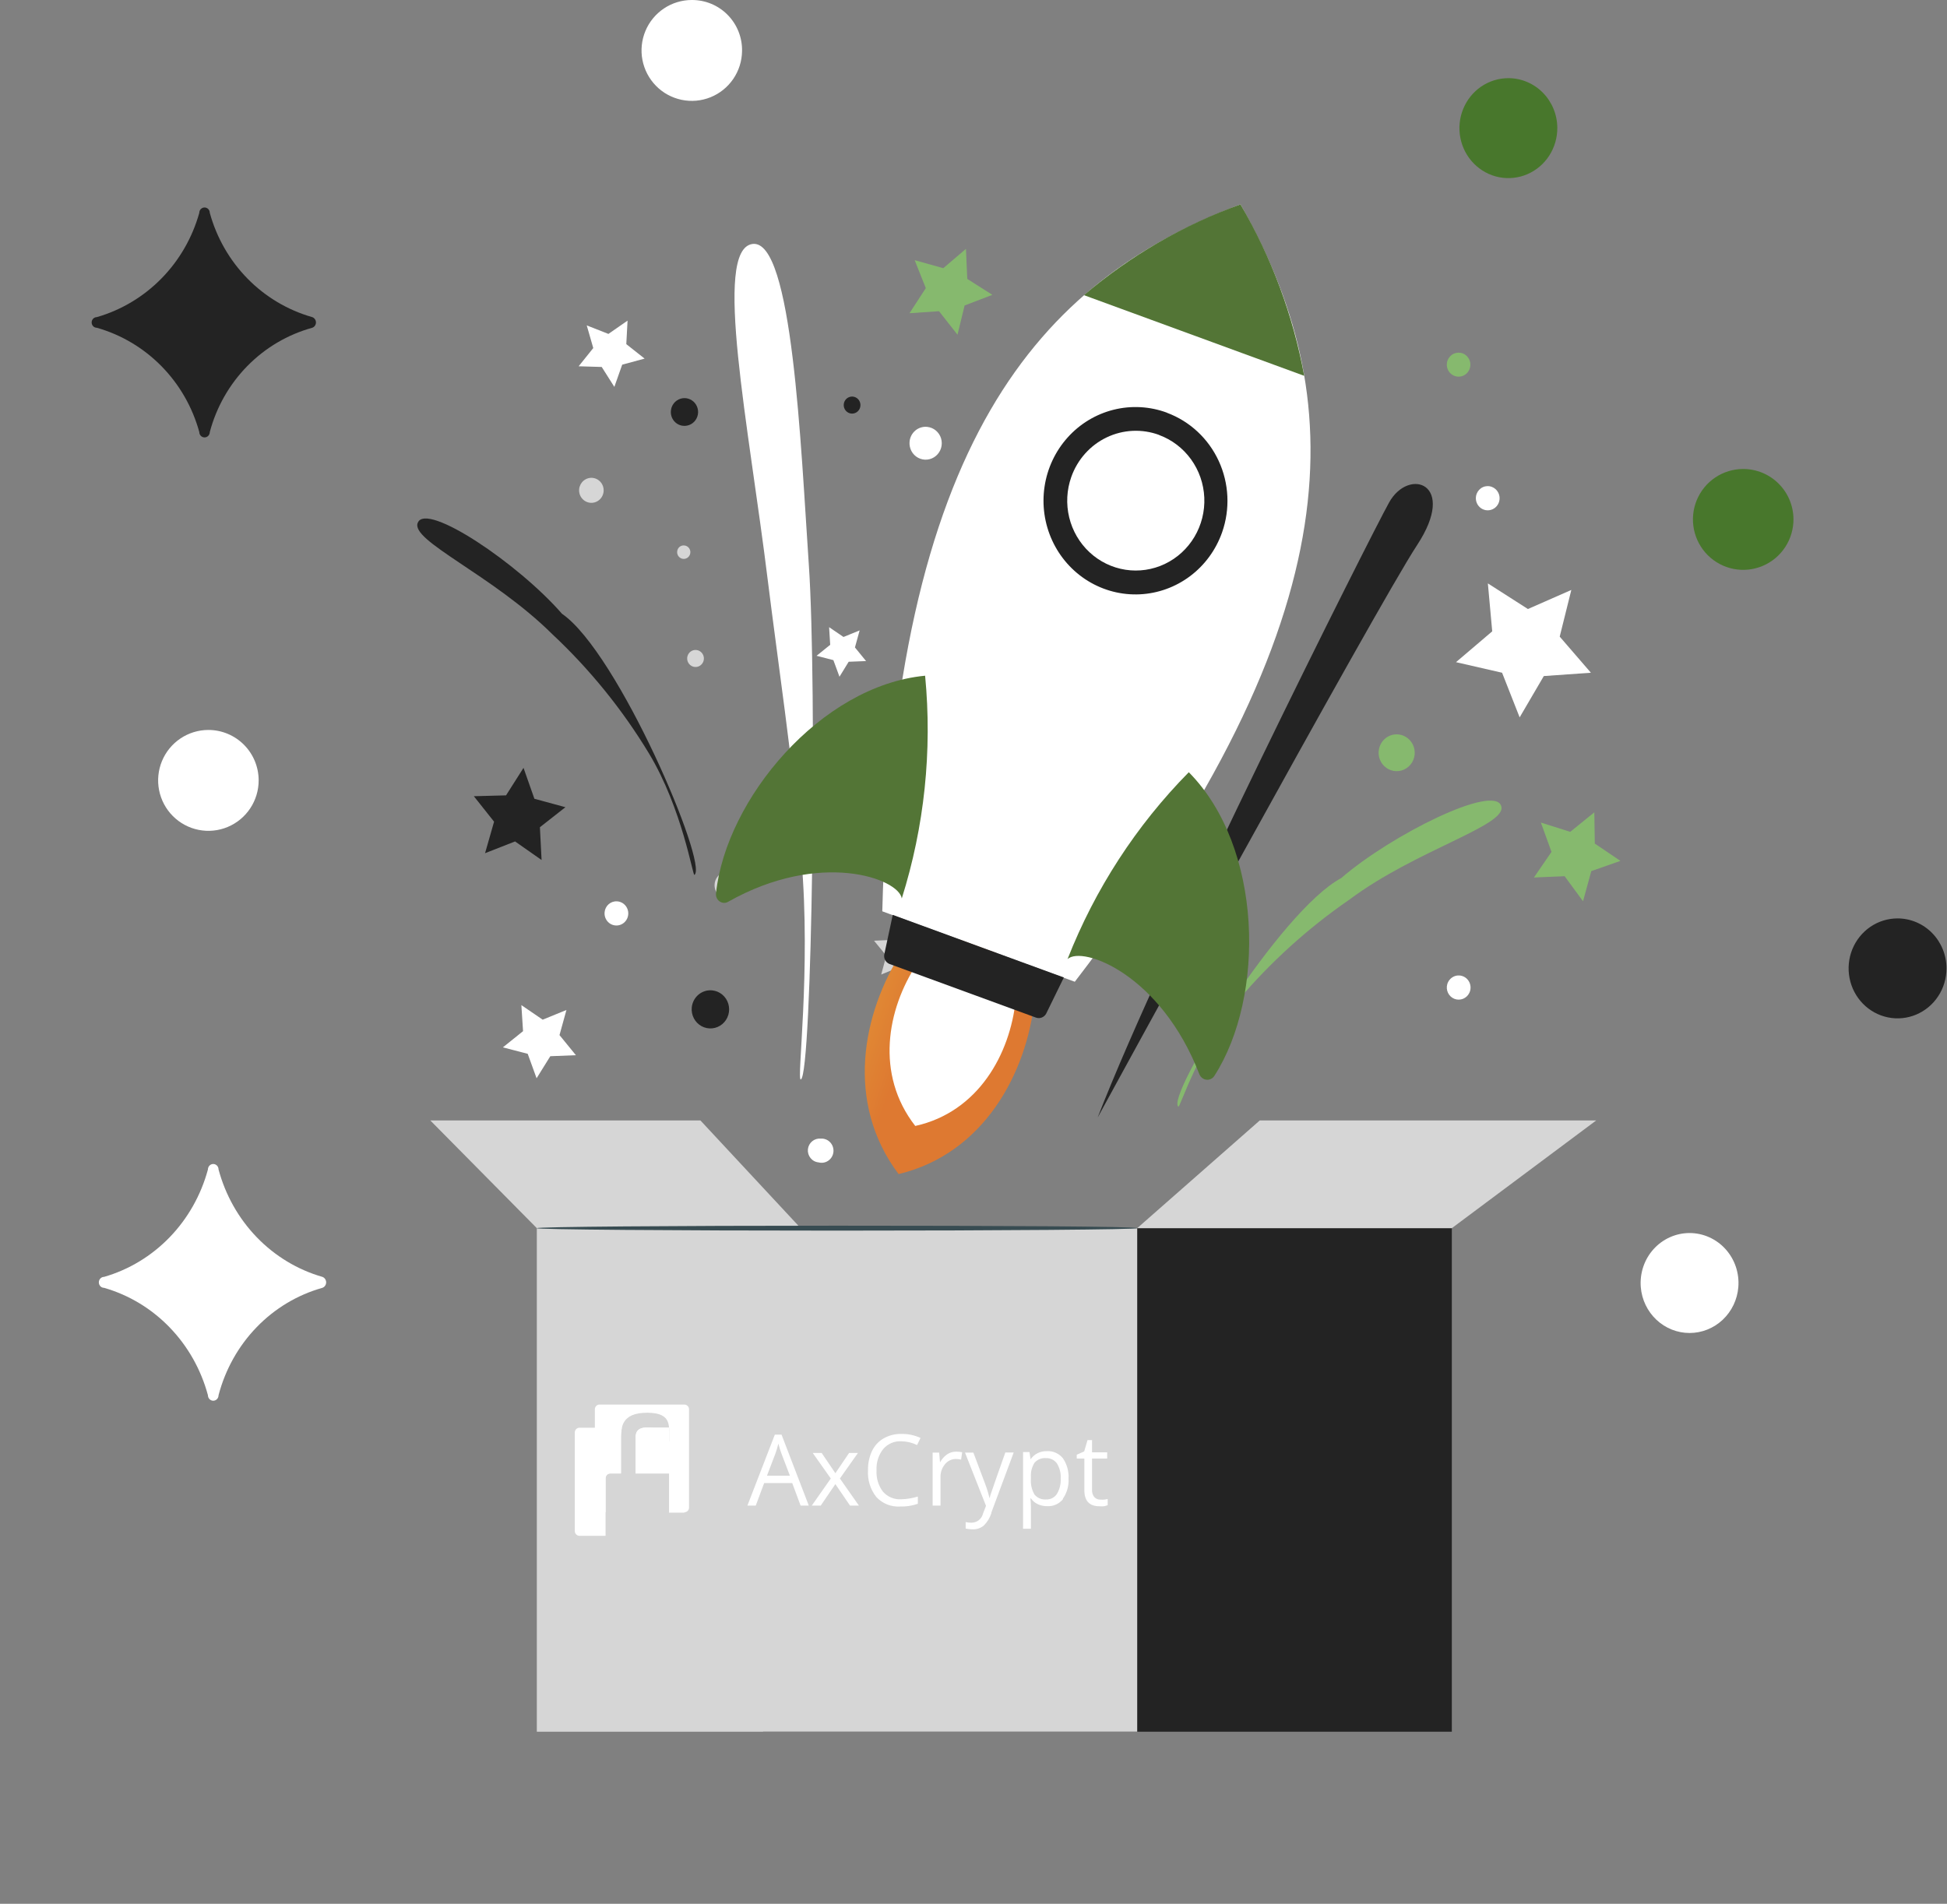 <svg width="181" height="177" viewBox="0 0 181 177" fill="none" xmlns="http://www.w3.org/2000/svg">
<rect x="0" y="0" width="181" height="177" fill="#808080" stroke="none"/>
<path d="M29.966 118.712C27.662 118.05 25.563 116.782 23.873 115.033C22.182 113.284 20.957 111.112 20.317 108.728C20.317 108.593 20.265 108.463 20.172 108.367C20.08 108.271 19.954 108.218 19.823 108.218C19.693 108.218 19.567 108.271 19.475 108.367C19.382 108.463 19.33 108.593 19.33 108.728C18.687 111.11 17.462 113.281 15.771 115.03C14.081 116.779 11.983 118.047 9.681 118.712C9.55 118.712 9.425 118.766 9.332 118.862C9.24 118.958 9.188 119.087 9.188 119.223C9.188 119.358 9.24 119.488 9.332 119.584C9.425 119.68 9.55 119.733 9.681 119.733C11.985 120.396 14.084 121.663 15.774 123.413C17.465 125.162 18.69 127.334 19.33 129.717C19.33 129.853 19.382 129.983 19.475 130.078C19.567 130.174 19.693 130.228 19.823 130.228C19.954 130.228 20.08 130.174 20.172 130.078C20.265 129.983 20.317 129.853 20.317 129.717C20.942 127.326 22.162 125.146 23.855 123.395C25.548 121.643 27.655 120.381 29.966 119.733C30.069 119.697 30.159 119.629 30.222 119.537C30.286 119.445 30.32 119.336 30.32 119.223C30.32 119.11 30.286 119 30.222 118.909C30.159 118.817 30.069 118.748 29.966 118.712Z" fill="white"/>
<path d="M180.953 90.032C180.953 90.951 180.686 91.85 180.186 92.614C179.686 93.378 178.975 93.973 178.144 94.325C177.313 94.677 176.398 94.769 175.515 94.589C174.633 94.41 173.822 93.968 173.186 93.318C172.549 92.668 172.116 91.84 171.941 90.939C171.765 90.038 171.855 89.103 172.199 88.254C172.544 87.405 173.127 86.68 173.875 86.169C174.623 85.659 175.503 85.386 176.403 85.386C177.61 85.386 178.767 85.876 179.62 86.747C180.473 87.618 180.953 88.8 180.953 90.032Z" fill="#232323"/>
<path d="M161.601 119.669C161.507 120.83 160.988 121.913 160.148 122.702C159.308 123.492 158.209 123.93 157.067 123.93C155.926 123.93 154.827 123.492 153.987 122.702C153.147 121.913 152.628 120.83 152.533 119.669C152.481 119.029 152.56 118.384 152.764 117.776C152.968 117.168 153.293 116.61 153.72 116.137C154.146 115.664 154.663 115.287 155.239 115.029C155.816 114.771 156.438 114.637 157.067 114.637C157.697 114.637 158.319 114.771 158.895 115.029C159.472 115.287 159.989 115.664 160.415 116.137C160.841 116.61 161.167 117.168 161.371 117.776C161.575 118.384 161.654 119.029 161.601 119.669Z" fill="white"/>
<path d="M144.773 11.881C144.779 12.801 144.517 13.703 144.021 14.471C143.525 15.239 142.817 15.84 141.986 16.196C141.155 16.553 140.24 16.65 139.355 16.474C138.47 16.298 137.657 15.858 137.017 15.21C136.378 14.561 135.941 13.733 135.763 12.831C135.585 11.929 135.673 10.993 136.017 10.143C136.36 9.292 136.943 8.564 137.692 8.052C138.441 7.54 139.322 7.267 140.223 7.267C141.424 7.267 142.577 7.752 143.429 8.616C144.282 9.481 144.765 10.654 144.773 11.881Z" fill="#48772C"/>
<path d="M29.023 29.482C26.751 28.836 24.681 27.605 23.013 25.906C21.345 24.207 20.136 22.099 19.502 19.786C19.502 19.654 19.45 19.528 19.359 19.435C19.268 19.342 19.144 19.29 19.015 19.29C18.886 19.29 18.762 19.342 18.671 19.435C18.579 19.528 18.528 19.654 18.528 19.786C17.884 22.095 16.672 24.198 15.005 25.895C13.339 27.592 11.274 28.827 9.007 29.482C8.878 29.482 8.754 29.535 8.662 29.628C8.571 29.721 8.52 29.847 8.52 29.978C8.52 30.11 8.571 30.236 8.662 30.329C8.754 30.422 8.878 30.474 9.007 30.474C11.279 31.12 13.348 32.352 15.016 34.05C16.684 35.749 17.894 37.857 18.528 40.171C18.528 40.302 18.579 40.428 18.671 40.521C18.762 40.614 18.886 40.666 19.015 40.666C19.144 40.666 19.268 40.614 19.359 40.521C19.45 40.428 19.502 40.302 19.502 40.171C20.119 37.848 21.323 35.731 22.993 34.03C24.663 32.329 26.742 31.103 29.023 30.474C29.125 30.439 29.213 30.372 29.276 30.283C29.338 30.194 29.372 30.088 29.372 29.978C29.372 29.869 29.338 29.762 29.276 29.673C29.213 29.584 29.125 29.517 29.023 29.482Z" fill="#232323"/>
<path d="M24.046 72.555C24.046 73.482 23.772 74.388 23.258 75.16C22.745 75.931 22.015 76.532 21.161 76.887C20.308 77.242 19.368 77.335 18.462 77.154C17.555 76.973 16.723 76.526 16.069 75.87C15.416 75.215 14.971 74.379 14.79 73.469C14.61 72.56 14.703 71.617 15.056 70.76C15.41 69.903 16.009 69.171 16.777 68.656C17.546 68.14 18.449 67.865 19.373 67.865C19.987 67.865 20.594 67.987 21.161 68.222C21.728 68.458 22.243 68.803 22.677 69.239C23.111 69.674 23.455 70.191 23.69 70.76C23.925 71.329 24.046 71.939 24.046 72.555Z" fill="white"/>
<path d="M166.727 48.258C166.733 49.187 166.464 50.097 165.955 50.872C165.445 51.648 164.718 52.254 163.864 52.614C163.011 52.974 162.071 53.071 161.162 52.894C160.254 52.717 159.418 52.272 158.761 51.618C158.105 50.963 157.656 50.128 157.474 49.218C157.291 48.307 157.381 47.362 157.734 46.504C158.087 45.645 158.685 44.911 159.455 44.394C160.224 43.877 161.128 43.602 162.054 43.602C163.288 43.602 164.471 44.091 165.347 44.964C166.222 45.836 166.718 47.02 166.727 48.258Z" fill="#48772C"/>
<path d="M68.984 4.754C68.971 5.679 68.686 6.579 68.165 7.341C67.644 8.104 66.91 8.695 66.055 9.04C65.201 9.385 64.263 9.469 63.361 9.28C62.459 9.092 61.632 8.641 60.985 7.982C60.338 7.324 59.9 6.488 59.724 5.581C59.549 4.673 59.645 3.733 60.001 2.88C60.356 2.027 60.955 1.299 61.722 0.786C62.489 0.274 63.39 0 64.311 0C64.932 -0.004 65.547 0.116 66.12 0.354C66.693 0.592 67.213 0.943 67.648 1.387C68.084 1.83 68.427 2.356 68.656 2.935C68.885 3.513 68.997 4.132 68.984 4.754Z" fill="white"/>
<path d="M146.076 54.848L142.041 56.622L138.317 54.239L138.722 58.697L135.355 61.563L139.639 62.545L141.272 66.695L143.519 62.854L147.896 62.545L144.996 59.188L146.076 54.848Z" fill="white"/>
<path d="M53.792 34.054L55.938 34.117L57.112 35.97L57.842 33.903L59.926 33.341L58.223 31.995L58.34 29.809L56.56 31.045L54.546 30.253L55.152 32.359L53.792 34.054Z" fill="white"/>
<path d="M147.164 83.791L147.933 80.988L150.639 80.038L148.26 78.43L148.213 75.524L145.974 77.338L143.245 76.475L144.233 79.199L142.6 81.582L145.453 81.463L147.164 83.791Z" fill="#86B96E"/>
<path d="M48.468 93.447L48.624 95.87L46.75 97.374L49.059 97.976L49.883 100.249L51.158 98.198L53.537 98.103L52.013 96.234L52.659 93.898L50.451 94.801L48.468 93.447Z" fill="white"/>
<path d="M77.077 58.309L77.178 59.948L75.911 60.97L77.474 61.374L78.041 62.918L78.896 61.524L80.513 61.461L79.479 60.194L79.915 58.61L78.414 59.22L77.077 58.309Z" fill="white"/>
<path d="M85.032 24.189L86.066 26.787L84.55 29.122L87.294 28.933L89.013 31.118L89.673 28.402L92.254 27.412L89.922 25.931L89.798 23.136L87.691 24.933L85.032 24.189Z" fill="#86B96E"/>
<path d="M74.449 100.358C74.029 100.54 75.413 90.277 74.496 79.769C73.718 70.868 72.225 60.843 71.386 54.033C69.621 39.628 66.239 23.181 69.955 22.682C73.672 22.183 74.441 41.442 75.195 52.568C75.95 63.694 75.514 99.914 74.449 100.358Z" fill="white"/>
<path d="M64.558 81.337C64.413 81.543 63.458 75.228 60.314 70.021C57.838 65.936 54.823 62.218 51.353 58.97C45.783 53.434 38.069 50.253 38.844 48.589C39.645 46.663 48.153 52.364 52.248 57.066C57.475 60.661 65.87 80.416 64.558 81.337Z" fill="#232323"/>
<path d="M109.544 102.884C109.676 103.09 111.347 97.491 115.102 93.001C118.122 89.437 121.591 86.295 125.419 83.657C131.639 79.001 140.144 76.744 139.561 74.946C138.932 72.848 129.353 77.599 124.681 81.638C118.935 84.726 108.362 102.021 109.544 102.884Z" fill="#86B96E"/>
<path d="M102.042 103.897C102.042 103.897 127.954 56.432 131.74 50.675C135.527 44.918 130.963 43.429 129.136 46.716C127.309 50.002 108.145 88.147 102.042 103.897Z" fill="#232323"/>
<path d="M53.838 45.48C53.818 45.709 53.864 45.94 53.972 46.142C54.08 46.344 54.245 46.509 54.444 46.617C54.644 46.724 54.871 46.768 55.096 46.744C55.321 46.72 55.533 46.629 55.707 46.481C55.881 46.334 56.008 46.138 56.072 45.917C56.136 45.697 56.135 45.462 56.068 45.242C56.001 45.022 55.872 44.827 55.696 44.682C55.521 44.537 55.307 44.449 55.082 44.427C54.781 44.401 54.481 44.496 54.248 44.694C54.015 44.891 53.868 45.173 53.838 45.48Z" fill="#D6D6D6"/>
<path d="M86.803 65.934C86.788 66.086 86.803 66.24 86.847 66.386C86.89 66.532 86.962 66.668 87.057 66.786C87.153 66.904 87.27 67.001 87.403 67.072C87.535 67.144 87.68 67.188 87.83 67.201C88.132 67.228 88.433 67.133 88.667 66.936C88.901 66.739 89.05 66.456 89.081 66.148C89.109 65.841 89.016 65.534 88.822 65.297C88.628 65.059 88.349 64.91 88.047 64.881C87.745 64.853 87.444 64.948 87.211 65.145C86.978 65.343 86.831 65.627 86.803 65.934Z" fill="#D6D6D6"/>
<path d="M64.309 93.66C64.274 94.009 64.341 94.362 64.503 94.672C64.664 94.983 64.913 95.237 65.216 95.404C65.52 95.57 65.866 95.641 66.209 95.607C66.553 95.573 66.879 95.436 67.145 95.214C67.412 94.991 67.608 94.692 67.708 94.356C67.808 94.02 67.808 93.661 67.707 93.324C67.607 92.988 67.41 92.69 67.143 92.468C66.876 92.246 66.55 92.109 66.206 92.076C65.749 92.032 65.293 92.173 64.937 92.47C64.582 92.767 64.356 93.194 64.309 93.66Z" fill="#232323"/>
<path d="M67.476 113.107C67.488 112.95 67.545 112.8 67.641 112.676C67.737 112.552 67.867 112.461 68.015 112.413C68.162 112.365 68.32 112.363 68.469 112.407C68.618 112.451 68.75 112.54 68.849 112.661C68.948 112.782 69.009 112.931 69.025 113.087C69.04 113.244 69.009 113.402 68.936 113.541C68.863 113.68 68.751 113.794 68.614 113.868C68.477 113.941 68.322 113.971 68.168 113.955C67.967 113.932 67.782 113.832 67.653 113.674C67.524 113.515 67.461 113.312 67.476 113.107Z" fill="#232323"/>
<path d="M63.883 61.16C63.895 61.003 63.953 60.852 64.049 60.729C64.144 60.605 64.275 60.513 64.422 60.465C64.57 60.417 64.728 60.416 64.876 60.46C65.025 60.504 65.157 60.592 65.256 60.713C65.355 60.835 65.416 60.983 65.432 61.14C65.448 61.297 65.417 61.455 65.344 61.594C65.27 61.733 65.158 61.846 65.021 61.92C64.885 61.994 64.729 62.024 64.575 62.007C64.374 61.985 64.19 61.884 64.061 61.726C63.932 61.568 63.868 61.365 63.883 61.16Z" fill="#D6D6D6"/>
<path d="M62.368 38.195C62.389 37.94 62.484 37.697 62.641 37.498C62.798 37.298 63.01 37.15 63.249 37.073C63.489 36.996 63.745 36.993 63.986 37.065C64.228 37.137 64.442 37.28 64.603 37.477C64.764 37.673 64.864 37.914 64.891 38.168C64.917 38.422 64.869 38.679 64.752 38.906C64.635 39.132 64.454 39.318 64.233 39.439C64.012 39.561 63.761 39.613 63.511 39.589C63.346 39.574 63.185 39.526 63.039 39.448C62.892 39.37 62.762 39.263 62.656 39.133C62.549 39.004 62.469 38.855 62.42 38.694C62.371 38.532 62.353 38.363 62.368 38.195Z" fill="#232323"/>
<path d="M78.438 37.602C78.449 37.444 78.507 37.294 78.603 37.17C78.699 37.047 78.829 36.955 78.976 36.907C79.124 36.859 79.282 36.857 79.431 36.901C79.579 36.946 79.712 37.034 79.811 37.155C79.909 37.276 79.971 37.425 79.986 37.582C80.002 37.739 79.971 37.897 79.898 38.036C79.825 38.175 79.713 38.288 79.576 38.362C79.439 38.435 79.283 38.466 79.129 38.449C78.929 38.427 78.744 38.326 78.615 38.168C78.486 38.01 78.422 37.807 78.438 37.602Z" fill="#232323"/>
<path d="M84.557 41.057C84.528 41.358 84.587 41.661 84.727 41.928C84.867 42.196 85.081 42.414 85.344 42.557C85.606 42.699 85.903 42.76 86.199 42.73C86.495 42.7 86.775 42.581 87.004 42.388C87.234 42.196 87.402 41.938 87.487 41.648C87.573 41.358 87.572 41.049 87.485 40.76C87.398 40.471 87.228 40.214 86.997 40.023C86.767 39.832 86.486 39.715 86.19 39.687C85.994 39.667 85.797 39.687 85.609 39.745C85.421 39.804 85.246 39.899 85.094 40.026C84.943 40.154 84.817 40.31 84.725 40.487C84.633 40.664 84.576 40.858 84.557 41.057Z" fill="white"/>
<path d="M134.545 91.495C134.466 91.767 134.491 92.06 134.615 92.314C134.739 92.569 134.953 92.766 135.214 92.866C135.475 92.966 135.763 92.962 136.022 92.855C136.28 92.747 136.488 92.544 136.606 92.287C136.669 92.146 136.704 91.994 136.708 91.84C136.711 91.685 136.683 91.531 136.626 91.388C136.568 91.245 136.483 91.116 136.374 91.008C136.265 90.9 136.136 90.816 135.994 90.762C135.852 90.707 135.7 90.683 135.549 90.691C135.397 90.698 135.249 90.738 135.113 90.807C134.977 90.876 134.856 90.972 134.759 91.091C134.661 91.209 134.588 91.347 134.545 91.495Z" fill="white"/>
<path d="M56.205 84.813C56.184 85.036 56.228 85.26 56.333 85.456C56.438 85.653 56.597 85.814 56.792 85.918C56.987 86.021 57.207 86.063 57.426 86.039C57.644 86.014 57.85 85.924 58.018 85.779C58.185 85.634 58.307 85.442 58.366 85.227C58.426 85.011 58.421 84.783 58.353 84.57C58.284 84.358 58.155 84.171 57.981 84.033C57.808 83.896 57.598 83.814 57.379 83.799C57.092 83.777 56.808 83.871 56.588 84.061C56.368 84.251 56.231 84.521 56.205 84.813Z" fill="white"/>
<path d="M137.275 45.912C137.196 46.12 137.179 46.346 137.226 46.564C137.273 46.781 137.383 46.98 137.541 47.134C137.699 47.288 137.898 47.39 138.114 47.429C138.329 47.467 138.551 47.439 138.751 47.349C138.951 47.259 139.12 47.111 139.237 46.922C139.354 46.734 139.413 46.515 139.408 46.292C139.402 46.069 139.332 45.853 139.205 45.672C139.079 45.49 138.902 45.35 138.698 45.271C138.564 45.217 138.42 45.191 138.275 45.194C138.131 45.198 137.988 45.23 137.856 45.29C137.724 45.349 137.604 45.435 137.505 45.542C137.405 45.649 137.327 45.775 137.275 45.912Z" fill="white"/>
<path d="M75.105 106.85C75.091 106.996 75.106 107.144 75.148 107.285C75.191 107.426 75.261 107.557 75.353 107.671C75.446 107.784 75.559 107.878 75.688 107.946C75.816 108.014 75.956 108.056 76.1 108.069C76.255 108.111 76.417 108.117 76.575 108.088C76.732 108.06 76.882 107.996 77.013 107.903C77.144 107.809 77.254 107.688 77.335 107.547C77.415 107.405 77.465 107.248 77.48 107.086C77.494 106.923 77.474 106.76 77.421 106.606C77.367 106.452 77.281 106.312 77.169 106.195C77.058 106.079 76.922 105.988 76.772 105.93C76.622 105.872 76.462 105.848 76.302 105.86C76.015 105.831 75.728 105.919 75.504 106.104C75.28 106.289 75.136 106.557 75.105 106.85Z" fill="white"/>
<path d="M128.273 69.371C128.153 69.687 128.128 70.032 128.201 70.362C128.274 70.692 128.442 70.993 128.683 71.226C128.923 71.459 129.227 71.614 129.554 71.672C129.881 71.729 130.218 71.686 130.522 71.549C130.825 71.412 131.082 71.186 131.26 70.9C131.437 70.614 131.527 70.28 131.518 69.942C131.51 69.604 131.403 69.276 131.211 68.999C131.02 68.723 130.752 68.511 130.442 68.389C130.236 68.308 130.017 68.269 129.796 68.274C129.575 68.279 129.358 68.329 129.156 68.42C128.955 68.511 128.773 68.642 128.621 68.806C128.469 68.969 128.351 69.161 128.273 69.371Z" fill="#86B96E"/>
<path d="M66.434 82.184C66.41 82.435 66.46 82.688 66.578 82.91C66.695 83.132 66.875 83.314 67.094 83.432C67.313 83.55 67.561 83.6 67.808 83.574C68.054 83.548 68.287 83.448 68.478 83.287C68.669 83.126 68.809 82.911 68.879 82.669C68.95 82.427 68.949 82.17 68.875 81.928C68.802 81.688 68.66 81.474 68.468 81.315C68.275 81.156 68.041 81.059 67.794 81.036C67.464 81.005 67.136 81.109 66.881 81.324C66.626 81.539 66.465 81.848 66.434 82.184Z" fill="#D6D6D6"/>
<path d="M62.953 51.275C62.941 51.399 62.965 51.523 63.023 51.632C63.08 51.741 63.168 51.83 63.276 51.888C63.383 51.946 63.505 51.971 63.626 51.958C63.747 51.946 63.861 51.897 63.955 51.818C64.049 51.739 64.118 51.634 64.153 51.516C64.187 51.397 64.187 51.27 64.151 51.152C64.115 51.034 64.046 50.929 63.952 50.851C63.857 50.773 63.742 50.725 63.621 50.713C63.541 50.703 63.459 50.71 63.382 50.733C63.304 50.757 63.231 50.796 63.169 50.848C63.106 50.901 63.055 50.966 63.018 51.039C62.981 51.113 62.959 51.193 62.953 51.275Z" fill="#D6D6D6"/>
<path d="M134.573 33.502C134.495 33.708 134.479 33.933 134.527 34.148C134.574 34.364 134.684 34.56 134.841 34.712C134.998 34.865 135.196 34.966 135.41 35.003C135.624 35.041 135.844 35.013 136.042 34.923C136.24 34.833 136.408 34.685 136.523 34.499C136.639 34.312 136.698 34.094 136.692 33.873C136.686 33.653 136.616 33.438 136.491 33.258C136.366 33.078 136.191 32.939 135.988 32.86C135.717 32.755 135.416 32.763 135.15 32.883C134.885 33.003 134.678 33.226 134.573 33.502Z" fill="#86B96E"/>
<path d="M44.05 74.025L45.931 76.393L45.092 79.323L47.883 78.23L50.347 79.957L50.192 76.908L52.563 75.047L49.679 74.263L48.668 71.388L47.043 73.946L44.05 74.025Z" fill="#232323"/>
<path d="M81.252 87.458L82.394 88.852L81.92 90.602L83.568 89.929L85.061 90.927L84.937 89.121L86.328 87.989L84.602 87.545L83.973 85.851L83.032 87.379L81.252 87.458Z" fill="#D6D6D6"/>
<path d="M134.967 114.184H70.943V161H134.967V114.184Z" fill="#232323"/>
<path d="M105.719 114.184H49.905V161H105.719V114.184Z" fill="#D6D6D6"/>
<path d="M49.905 114.184L40 104.167H65.112L74.434 114.184H49.905Z" fill="#D6D6D6"/>
<path d="M105.719 114.184L117.116 104.167H148.393L134.967 114.184H105.719Z" fill="#D6D6D6"/>
<path d="M105.719 114.184C105.719 114.311 93.225 114.413 77.816 114.413C62.407 114.413 49.905 114.311 49.905 114.184C49.905 114.057 62.399 113.954 77.816 113.954C93.233 113.954 105.719 114.025 105.719 114.184Z" fill="#384C52"/>
<path d="M74.426 139.976L73.649 137.885H71.037L70.259 139.976H69.482L72.032 133.379H72.654L75.188 139.976H74.426ZM72.654 135.161C72.56 134.908 72.459 134.591 72.358 134.219C72.286 134.539 72.192 134.854 72.078 135.161L71.301 137.196H73.431L72.654 135.161ZM79.861 139.976H79.021L77.66 137.98L76.3 139.976H75.468L77.233 137.458L75.554 135.082H76.385L77.66 136.967L78.936 135.082H79.76L78.08 137.458L79.845 139.976H79.861ZM85.249 134.345C84.792 134.123 84.293 134.004 83.787 133.997C83.472 133.98 83.157 134.036 82.866 134.16C82.575 134.285 82.316 134.476 82.108 134.718C81.669 135.275 81.448 135.977 81.486 136.689C81.441 137.407 81.654 138.116 82.084 138.685C82.296 138.924 82.557 139.111 82.849 139.233C83.141 139.355 83.456 139.408 83.771 139.39C84.299 139.377 84.822 139.292 85.326 139.136V139.809C84.794 139.995 84.233 140.081 83.67 140.063C83.263 140.089 82.854 140.024 82.474 139.872C82.094 139.72 81.751 139.485 81.47 139.184C80.91 138.479 80.633 137.586 80.693 136.682C80.679 136.066 80.807 135.456 81.066 134.9C81.302 134.407 81.678 133.998 82.146 133.728C82.652 133.442 83.224 133.3 83.802 133.316C84.413 133.303 85.019 133.43 85.575 133.688L85.256 134.345H85.249ZM89.385 135.708C89.211 135.666 89.034 135.645 88.856 135.644C88.664 135.644 88.474 135.687 88.301 135.77C88.127 135.854 87.974 135.976 87.853 136.127C87.57 136.461 87.421 136.89 87.433 137.331V139.976H86.702V135.05H87.309L87.386 135.961C87.544 135.669 87.765 135.417 88.032 135.224C88.279 135.053 88.572 134.962 88.871 134.963C89.065 134.96 89.258 134.979 89.447 135.019L89.346 135.708H89.385ZM92.168 140.657C92.031 141.105 91.785 141.511 91.453 141.837C91.165 142.072 90.803 142.196 90.434 142.185C90.212 142.185 89.99 142.161 89.773 142.114V141.512C89.952 141.552 90.135 141.571 90.317 141.567C90.566 141.567 90.806 141.482 91.001 141.325C91.196 141.169 91.333 140.95 91.39 140.704L91.662 140L89.711 135.05H90.489L91.546 137.861C91.722 138.312 91.868 138.776 91.981 139.247H92.02C92.02 139.097 92.137 138.835 92.261 138.455C92.385 138.075 92.782 136.951 93.458 135.042H94.236L92.152 140.649L92.168 140.657ZM98.831 139.366C98.654 139.587 98.429 139.762 98.174 139.877C97.919 139.993 97.64 140.045 97.361 140.031C97.065 140.037 96.77 139.978 96.498 139.857C96.234 139.738 96.006 139.549 95.838 139.311H95.791C95.82 139.574 95.836 139.838 95.838 140.102V142.13H95.107V135.003H95.705L95.806 135.676C95.975 135.429 96.202 135.23 96.467 135.098C96.737 134.969 97.032 134.907 97.33 134.916C97.612 134.9 97.893 134.952 98.151 135.068C98.409 135.183 98.636 135.359 98.815 135.581C99.19 136.133 99.373 136.796 99.336 137.465C99.376 138.138 99.186 138.804 98.8 139.35L98.831 139.366ZM98.255 136.056C98.14 135.897 97.989 135.769 97.814 135.684C97.639 135.598 97.446 135.557 97.252 135.565C97.054 135.546 96.854 135.574 96.668 135.646C96.481 135.719 96.314 135.835 96.18 135.985C95.927 136.379 95.807 136.846 95.838 137.315V137.481C95.796 137.999 95.915 138.517 96.18 138.962C96.313 139.119 96.482 139.241 96.671 139.318C96.86 139.395 97.065 139.425 97.268 139.406C97.462 139.413 97.655 139.37 97.828 139.279C98.001 139.189 98.148 139.056 98.255 138.891C98.512 138.463 98.634 137.966 98.605 137.465C98.636 136.97 98.514 136.477 98.255 136.056ZM101.731 139.184C101.802 139.263 101.89 139.326 101.988 139.367C102.086 139.408 102.192 139.427 102.298 139.421C102.422 139.43 102.547 139.43 102.671 139.421C102.773 139.409 102.875 139.391 102.975 139.366V139.936C102.862 139.985 102.745 140.019 102.625 140.039C102.485 140.05 102.345 140.05 102.205 140.039C101.272 140.039 100.805 139.54 100.805 138.535V135.605H100.098V135.248L100.79 134.939L101.101 133.886H101.521V135.027H102.928V135.605H101.521V138.503C101.504 138.751 101.579 138.997 101.731 139.192V139.184Z" fill="white"/>
<path fill-rule="evenodd" clip-rule="evenodd" d="M63.619 140.633H62.197V136.99H59.087V133.823C59.087 133.348 59.087 132.722 60.167 132.714C61.248 132.706 61.256 133.355 61.256 133.823C61.256 134.29 62.251 134.915 62.204 133.823C62.158 132.73 62.593 131.344 60.167 131.344C57.742 131.344 57.726 132.73 57.726 133.823C57.726 134.915 57.726 136.99 57.726 136.99H56.731C56.617 136.99 56.507 137.036 56.426 137.117C56.344 137.199 56.298 137.31 56.296 137.426V140.593H55.728C55.614 140.591 55.505 140.544 55.425 140.461C55.345 140.378 55.3 140.266 55.3 140.15V131.019C55.3 130.904 55.346 130.793 55.426 130.711C55.506 130.63 55.615 130.584 55.728 130.584H63.619C63.733 130.584 63.843 130.63 63.925 130.711C64.006 130.792 64.053 130.903 64.055 131.019V140.158C64.055 140.275 64.009 140.388 63.927 140.471C63.846 140.554 63.735 140.601 63.619 140.601V140.633Z" fill="white"/>
<path fill-rule="evenodd" clip-rule="evenodd" d="M59.079 133.823C59.079 133.348 59.079 132.722 60.16 132.714H62.197V136.99H59.087V133.823H59.079ZM57.726 133.823C57.726 134.939 57.726 136.99 57.726 136.99H56.731C56.617 136.99 56.508 137.036 56.426 137.117C56.345 137.199 56.298 137.31 56.296 137.426V142.787H53.87C53.756 142.787 53.646 142.741 53.565 142.66C53.484 142.578 53.437 142.468 53.435 142.351V133.181C53.435 133.064 53.481 132.951 53.562 132.868C53.644 132.785 53.755 132.738 53.87 132.738H57.812C57.741 133.103 57.712 133.475 57.726 133.847V133.823Z" fill="white"/>
<path d="M96.179 92.922L91.312 87.038L83.88 88.416C80.124 94.228 78.554 102.543 83.537 109.155C91.452 107.263 95.464 99.772 96.179 92.922Z" fill="url(#paint0_linear_14505_504)"/>
<path d="M94.422 92.977L90.737 88.685L85.225 89.636C82.481 93.801 81.338 99.875 85.085 104.681C90.963 103.383 93.901 97.974 94.422 92.977Z" fill="white"/>
<path d="M99.918 91.275C126.352 56.852 125.318 36.635 115.32 19C96.568 26.127 83.141 41.03 82.021 84.726L99.918 91.275Z" fill="url(#paint1_linear_14505_504)"/>
<path d="M86.002 62.822C76.307 63.741 67.49 74.297 66.565 83.039C66.536 83.245 66.588 83.454 66.708 83.621C66.829 83.788 67.009 83.901 67.211 83.934C67.377 83.96 67.547 83.926 67.693 83.839C76.245 79.008 83.537 81.677 83.833 83.53C85.936 76.851 86.674 69.803 86.002 62.822Z" fill="#537536"/>
<path d="M110.515 71.795C117.427 78.787 117.629 92.645 112.902 100.009C112.848 100.101 112.775 100.18 112.69 100.242C112.605 100.304 112.508 100.347 112.406 100.37C112.303 100.393 112.197 100.395 112.094 100.375C111.991 100.355 111.893 100.314 111.806 100.255C111.666 100.16 111.558 100.025 111.495 99.867C107.919 90.602 100.642 87.894 99.242 89.168C101.799 82.655 105.635 76.743 110.515 71.795Z" fill="#537536"/>
<path d="M121.244 34.941C120.208 29.313 118.203 23.916 115.32 19C110.013 20.907 105.084 23.766 100.766 27.441L121.244 34.941Z" fill="#537536"/>
<path d="M96.311 94.609L82.706 89.628C82.524 89.561 82.372 89.427 82.282 89.253C82.191 89.079 82.168 88.876 82.216 88.685L82.993 85.059L98.9 90.879L97.26 94.229C97.173 94.398 97.029 94.529 96.855 94.599C96.681 94.669 96.488 94.672 96.311 94.609Z" fill="#232323"/>
<path d="M105.602 53.898C109.621 53.898 112.879 50.58 112.879 46.486C112.879 42.393 109.621 39.074 105.602 39.074C101.583 39.074 98.325 42.393 98.325 46.486C98.325 50.58 101.583 53.898 105.602 53.898Z" fill="white"/>
<path d="M107.755 40.444C108.941 40.881 109.973 41.666 110.72 42.701C111.468 43.735 111.898 44.972 111.955 46.255C112.012 47.538 111.695 48.809 111.043 49.908C110.391 51.008 109.433 51.885 108.291 52.43C107.15 52.975 105.875 53.163 104.628 52.97C103.382 52.777 102.219 52.212 101.288 51.346C100.357 50.48 99.699 49.352 99.397 48.105C99.095 46.858 99.163 45.548 99.592 44.34C99.876 43.538 100.313 42.8 100.877 42.17C101.441 41.539 102.121 41.028 102.879 40.666C103.638 40.303 104.458 40.096 105.295 40.057C106.132 40.017 106.968 40.146 107.755 40.436V40.444ZM108.486 38.369C106.895 37.779 105.168 37.683 103.523 38.094C101.879 38.505 100.391 39.403 99.249 40.676C98.106 41.949 97.36 43.538 97.105 45.243C96.85 46.948 97.098 48.692 97.817 50.253C98.536 51.815 99.694 53.123 101.144 54.014C102.594 54.904 104.271 55.336 105.962 55.255C107.654 55.174 109.283 54.583 110.645 53.558C112.006 52.533 113.038 51.119 113.61 49.495C114.371 47.329 114.259 44.943 113.299 42.86C112.339 40.777 110.609 39.165 108.486 38.377V38.369Z" fill="#232323"/>
<defs>
<linearGradient id="paint0_linear_14505_504" x1="71.489" y1="90.188" x2="85.015" y2="94.991" gradientUnits="userSpaceOnUse">
<stop stop-color="#E6AE3C"/>
<stop offset="1" stop-color="#DE7931"/>
</linearGradient>
<linearGradient id="paint1_linear_14505_504" x1="78.567" y1="42.425" x2="109.632" y2="53.457" gradientUnits="userSpaceOnUse">
<stop stop-color="white"/>
<stop offset="1" stop-color="white"/>
</linearGradient>
</defs>
</svg>
